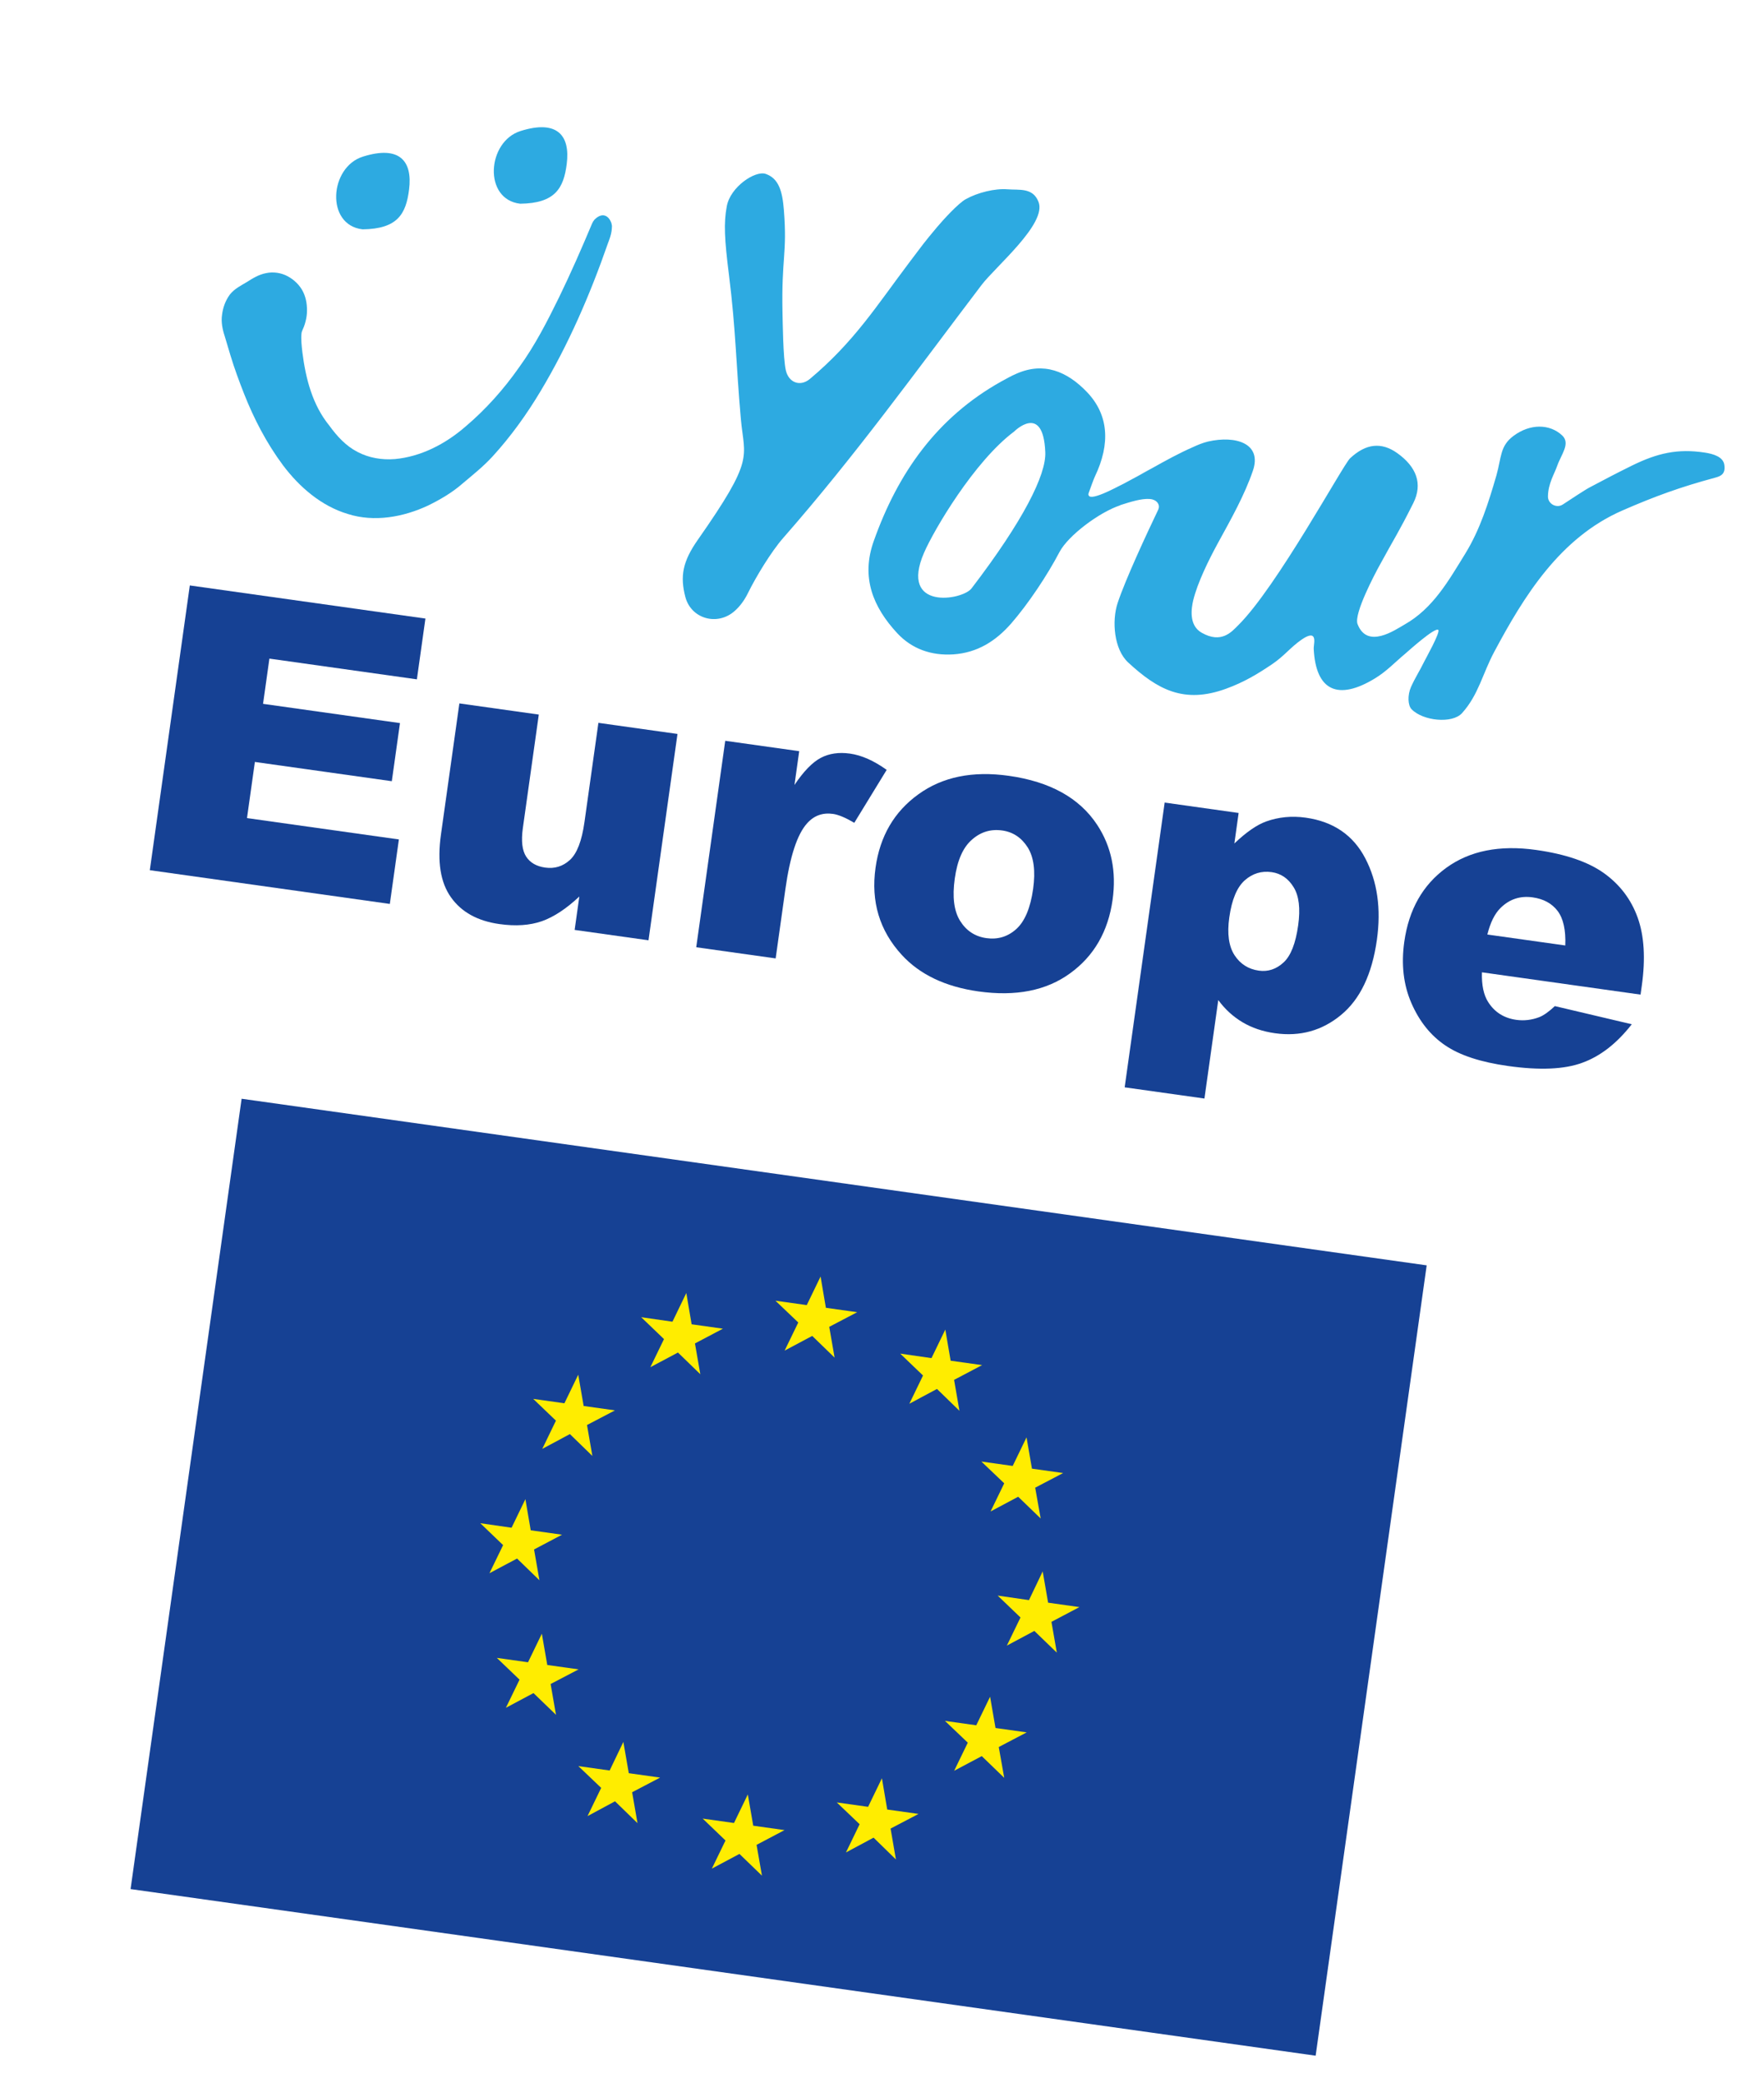 <svg width="371" height="438" viewBox="0 0 371 438" fill="none" xmlns="http://www.w3.org/2000/svg">
<g clip-path="url(#clip0_408_113)">
<path d="M165.269 77.835C165.885 80.533 168.359 81.328 170.334 79.666C179.663 71.851 184.354 64.304 191.26 55.154C193.947 51.603 194.239 51.121 197.104 47.719C198.268 46.341 201.509 42.743 203.15 41.855C205.63 40.488 209.187 39.595 211.869 39.798C214.353 39.998 217.225 39.382 218.412 42.434C220.251 47.044 209.305 56.099 206.399 59.967C192.545 78.212 179.846 95.848 164.744 113.072C162.229 115.927 158.992 121.266 157.321 124.661C156.624 126.08 155.718 127.395 154.498 128.467C150.891 131.665 145.364 130.118 144.145 125.52C142.996 121.131 143.581 118.031 146.754 113.503C158.855 96.23 156.553 96.33 155.817 88.12C154.78 76.386 154.779 69.498 153.314 57.803C152.371 50.36 152.192 46.853 152.86 43.342C153.63 39.272 158.815 35.823 161.025 36.556C163.729 37.484 164.557 40.087 164.869 44.234C165.587 53.461 164.334 54.055 164.574 65.801C164.622 67.4 164.686 75.266 165.269 77.835Z" fill="#2DAAE1"/>
<path d="M238.958 100.251C240.061 99.66 241.191 99.048 242.273 98.429C241.793 98.66 240.523 99.377 238.958 100.251ZM238.958 100.251C238.447 100.528 237.932 100.828 237.396 101.101C237.96 100.807 238.471 100.531 238.958 100.251Z" fill="#2DAAE1"/>
<path d="M362.654 97.718C362.416 96.043 360.34 95.428 358.587 95.157C352.794 94.268 348.547 95.288 343.288 97.856C339.413 99.773 338.254 100.406 334.414 102.428C333.371 102.952 329.911 105.276 328.708 106.052C327.39 106.936 325.538 105.955 325.563 104.366C325.595 101.66 326.928 99.61 327.512 97.926C328.346 95.532 330.361 93.229 328.536 91.53C325.963 89.13 321.854 89 318.297 91.658C315.436 93.792 315.804 96.132 314.719 99.958C313.077 105.621 311.276 111.36 308.185 116.372C304.642 122.115 301.389 127.925 295.392 131.309C293.393 132.446 287.544 136.547 285.512 131.189C284.699 129.011 289.284 120.454 290.023 119.091C293.477 112.738 293.994 112.239 297.239 105.782C299.281 101.692 297.891 98.14 293.869 95.262C290.545 92.905 287.293 93.219 283.943 96.354C282.455 97.736 268.552 123.409 260.408 131.465C259.049 132.816 256.896 135.398 252.729 133.022C249.918 131.433 250.613 127.727 250.944 126.256C251.845 122.504 254.237 117.692 256.082 114.296C258.957 109.055 261.739 104.125 263.51 98.953C265.454 93.258 259.958 91.491 254.076 92.828C252.969 93.095 251.887 93.54 250.822 94.037C247.987 95.279 245.211 96.804 242.405 98.374C242.377 98.395 242.325 98.412 242.297 98.433C240.704 99.328 239.083 100.245 237.42 101.105C236.718 101.504 235.994 101.874 235.274 102.221C234.686 102.511 234.12 102.829 233.563 103.074C231.455 104.096 229.652 104.713 229.132 104.342C228.902 104.21 228.867 103.931 228.95 103.694C229.272 102.819 230.016 100.711 230.258 100.223C233.634 93.187 233.088 87.168 228.672 82.493C224.403 78.014 219.481 76.054 213.782 78.561C212.697 79.03 211.671 79.607 210.62 80.18C196.993 87.789 188.801 99.544 183.773 113.732C181.036 121.355 183.589 127.607 188.707 133.126C191.776 136.417 195.846 137.884 200.54 137.574C205.613 137.218 209.442 134.747 212.638 131.118C216.285 126.93 220.29 120.904 222.838 116.04C224.666 112.591 231.17 107.712 235.579 106.242L235.611 106.197C237.744 105.527 240.013 104.777 241.834 104.908C243.141 104.992 244.142 106.004 243.577 107.192C241.22 112.108 236.66 121.911 235.055 126.783C233.803 130.561 234.283 136.522 237.277 139.28C243.44 144.971 249.002 148.04 257.889 144.788C261.584 143.443 264.432 141.754 267.649 139.57C270.097 137.9 271.419 136.096 273.735 134.482C274.368 134.049 275.651 133.235 276.168 133.805C276.667 134.322 276.277 135.685 276.299 136.409C276.737 145.323 281.481 147.308 289.15 142.642C291.65 141.128 293.356 139.254 295.58 137.403C296.032 137.019 301.815 131.789 302.496 132.432C302.977 132.898 299.793 138.567 299.547 139.08C298.57 141.081 297.66 142.42 296.756 144.432C295.987 146.189 296.11 148.32 296.871 149.098C299.234 151.569 305.435 152.216 307.498 149.92C310.975 146.057 311.794 141.646 314.287 136.999C320.46 125.458 328.02 113.067 341.237 107.315C348.098 104.326 353.443 102.391 360.654 100.446C362.022 100.091 362.936 99.598 362.654 97.718ZM204.329 123.708C202.409 126.224 189.048 128.399 194.342 116.212C196.403 111.454 204.871 97.028 213.291 90.726C213.291 90.726 219.427 84.576 219.841 95.078C220.047 99.807 215.235 109.451 204.329 123.708Z" fill="#2DAAE1"/>
<path d="M76.256 48.217C68.425 47.316 69.264 35.149 76.315 32.932C84.016 30.509 86.806 33.835 86.033 39.868C85.386 45 83.603 48.131 76.256 48.217Z" fill="#2DAAE1"/>
<path d="M109.414 42.831C101.584 41.929 102.423 29.763 109.474 27.546C117.175 25.122 119.965 28.448 119.192 34.482C118.549 39.589 116.738 42.741 109.414 42.831Z" fill="#2DAAE1"/>
<path d="M128.626 48.565C128.496 49.491 128.146 50.387 127.828 51.237C124.077 62 119.55 72.454 113.7 82.225C110.776 87.111 107.436 91.764 103.587 95.973C101.621 98.109 99.41 99.862 97.237 101.695C95.083 103.58 92.565 105.042 90.001 106.298C84.838 108.706 78.736 109.837 73.143 108.056C67.535 106.373 62.95 102.372 59.513 97.811C56.083 93.201 53.421 88.077 51.33 82.785C50.286 80.127 49.295 77.451 48.463 74.698L47.245 70.623C46.807 69.318 46.466 67.678 46.699 66.194C46.887 64.679 47.389 63.233 48.343 61.925C49.368 60.651 50.752 60 51.921 59.294C53.069 58.56 54.432 57.707 55.963 57.425C57.477 57.091 59.157 57.352 60.52 58.09C61.883 58.829 63.066 59.965 63.763 61.381C64.456 62.821 64.633 64.388 64.546 65.893C64.485 66.68 64.334 67.404 64.106 68.143C63.902 68.885 63.454 69.594 63.417 70.036C63.27 71.258 63.44 72.7 63.596 74.065C64.302 79.659 65.722 85.131 69.263 89.483C70.908 91.753 72.786 93.783 75.199 95.017C77.584 96.272 80.329 96.733 83.045 96.517C88.511 96.017 93.659 93.359 97.879 89.7C102.168 86.075 105.947 81.832 109.183 77.214C112.512 72.634 115.084 67.599 117.594 62.481C120.079 57.36 122.349 52.183 124.555 46.923C124.618 46.832 124.621 46.808 124.652 46.763L124.725 46.599C124.787 46.508 124.822 46.438 124.937 46.33C124.937 46.33 124.912 46.327 124.94 46.306L124.971 46.26L124.975 46.236C125.468 45.733 126.139 45.206 126.951 45.27C127.78 45.387 128.255 46.075 128.532 46.761C128.644 47.025 128.641 47.224 128.704 47.481C128.691 47.927 128.671 48.248 128.626 48.565Z" fill="#2DAAE1"/>
<path d="M39.898 123.079L89.474 130.046L87.678 142.824L56.66 138.465L55.323 147.975L84.122 152.023L82.405 164.24L53.606 160.192L51.947 171.995L83.892 176.484L81.987 190.042L31.509 182.948L39.923 123.083L39.898 123.079Z" fill="#164194"/>
<path d="M136.366 197.685L120.857 195.505L121.844 188.483C119.123 191.034 116.49 192.778 113.978 193.668C111.441 194.555 108.478 194.76 105.04 194.277C100.455 193.633 97.063 191.764 94.862 188.669C92.636 185.571 91.937 181.171 92.735 175.489L96.615 147.885L113.319 150.233L109.967 174.082C109.583 176.813 109.824 178.811 110.663 180.098C111.502 181.384 112.837 182.144 114.666 182.401C116.641 182.679 118.381 182.152 119.865 180.794C121.349 179.436 122.367 176.794 122.922 172.844L125.856 151.97L142.487 154.307L136.39 197.689L136.366 197.685Z" fill="#164194"/>
<path d="M152.53 155.744L168.088 157.93L167.09 165.026C169.01 162.163 170.869 160.261 172.615 159.337C174.361 158.414 176.418 158.106 178.759 158.435C181.198 158.778 183.774 159.911 186.484 161.858L179.673 172.987C177.836 171.908 176.333 171.274 175.187 171.113C173.017 170.808 171.183 171.47 169.735 173.107C167.671 175.403 166.153 180.014 165.176 186.963L163.134 201.497L146.43 199.149L152.53 155.744Z" fill="#164194"/>
<path d="M184.142 182.418C185.071 175.809 188.058 170.659 193.148 166.998C198.214 163.333 204.538 162.034 212.146 163.103C220.828 164.323 227.034 167.756 230.763 173.428C233.754 177.976 234.832 183.225 233.996 189.175C233.057 195.857 230.07 201.007 225.06 204.63C220.046 208.277 213.627 209.538 205.8 208.438C198.826 207.458 193.443 204.886 189.648 200.747C184.97 195.639 183.142 189.538 184.142 182.418ZM200.804 184.71C200.259 188.587 200.639 191.55 201.939 193.622C203.239 195.695 205.084 196.899 207.449 197.231C209.839 197.567 211.941 196.943 213.735 195.33C215.528 193.717 216.719 190.9 217.285 186.877C217.813 183.121 217.426 180.207 216.147 178.162C214.844 176.114 213.072 174.92 210.78 174.598C208.365 174.259 206.236 174.904 204.387 176.559C202.517 178.186 201.339 180.905 200.804 184.71Z" fill="#164194"/>
<path d="M236.537 228.598L244.95 168.732L260.508 170.919L259.607 177.332C262.133 174.927 264.362 173.4 266.3 172.703C268.892 171.774 271.667 171.493 274.618 171.907C280.422 172.723 284.597 175.573 287.143 180.456C289.689 185.34 290.503 191.049 289.585 197.585C288.57 204.803 286.064 210.07 282.071 213.363C278.073 216.681 273.441 217.969 268.149 217.226C265.589 216.866 263.31 216.098 261.336 214.925C259.362 213.753 257.642 212.193 256.223 210.253L253.314 230.956L236.537 228.598ZM258.542 192.874C258.058 196.312 258.433 198.951 259.639 200.811C260.845 202.672 262.557 203.758 264.752 204.066C266.678 204.337 268.425 203.762 269.94 202.358C271.48 200.958 272.494 198.341 273.029 194.537C273.523 191.025 273.203 188.344 272.067 186.519C270.935 184.669 269.389 183.631 267.439 183.357C265.317 183.058 263.42 183.637 261.773 185.097C260.15 186.56 259.066 189.143 258.542 192.874Z" fill="#164194"/>
<path d="M345.011 209.104L311.676 204.419C311.595 207.119 312.046 209.221 313.007 210.699C314.352 212.803 316.316 214.048 318.9 214.412C320.534 214.641 322.153 214.446 323.729 213.847C324.704 213.462 325.785 212.669 327.015 211.524L343.19 215.339C340.064 219.351 336.602 222.047 332.802 223.428C328.999 224.833 323.797 225.047 317.164 224.114C311.409 223.306 307.011 221.867 303.948 219.77C300.883 217.698 298.515 214.73 296.841 210.889C295.168 207.048 294.678 202.752 295.346 197.997C296.299 191.217 299.24 186.036 304.17 182.452C309.1 178.867 315.394 177.613 323.051 178.689C329.269 179.563 334.037 181.203 337.357 183.585C340.678 185.966 343.05 189.084 344.427 192.909C345.804 196.733 346.101 201.524 345.299 207.23L345.035 209.108L345.011 209.104ZM329.205 198.776C329.34 195.513 328.784 193.097 327.59 191.512C326.371 189.923 324.638 188.984 322.345 188.661C319.712 188.291 317.443 189.042 315.563 190.916C314.378 192.092 313.449 193.926 312.818 196.473L329.205 198.776Z" fill="#164194"/>
<path d="M300.056 266.027L50.815 230.999L27.462 397.16L276.703 432.188L300.056 266.027Z" fill="#164194"/>
<path d="M165.021 283.952L170.826 280.863L175.531 285.429L174.402 278.954L180.281 275.876L173.697 274.951L172.581 268.378L169.673 274.385L163.089 273.46L167.891 278.039L165.021 283.952Z" fill="#FFED00"/>
<path d="M136.779 287.442L142.585 284.354L147.29 288.919L146.16 282.445L152.042 279.342L145.458 278.417L144.343 271.845L141.431 277.876L134.851 276.926L139.65 281.53L136.779 287.442Z" fill="#FFED00"/>
<path d="M121.613 289.016L118.705 295.023L112.145 294.101L116.923 298.677L114.05 304.614L119.858 301.501L124.584 306.094L123.458 299.595L129.337 296.517L122.753 295.592L121.613 289.016Z" fill="#FFED00"/>
<path d="M108.746 327.666L113.451 332.232L112.322 325.757L118.203 322.655L111.619 321.729L110.501 315.181L107.592 321.188L101.012 320.238L105.811 324.842L102.941 330.755L108.746 327.666Z" fill="#FFED00"/>
<path d="M115.1 350.044L113.96 343.468L111.052 349.475L104.492 348.553L109.27 353.129L106.4 359.042L112.205 355.954L116.935 360.522L115.805 354.047L121.684 350.969L115.1 350.044Z" fill="#FFED00"/>
<path d="M132.244 372.795L131.104 366.219L128.22 372.229L121.636 371.304L126.439 375.883L123.565 381.82L129.349 378.704L134.075 383.297L132.949 376.798L138.828 373.72L132.244 372.795Z" fill="#FFED00"/>
<path d="M158.419 383.834L157.279 377.259L154.371 383.266L147.787 382.34L152.586 386.944L149.716 392.856L155.521 389.768L160.25 394.337L159.121 387.862L165.003 384.76L158.419 383.834Z" fill="#FFED00"/>
<path d="M186.598 380.434L185.483 373.861L182.575 379.868L175.991 378.943L180.793 383.522L177.92 389.459L183.728 386.346L188.43 390.936L187.304 384.437L193.182 381.359L186.598 380.434Z" fill="#FFED00"/>
<path d="M209.373 363.293L208.233 356.718L205.325 362.725L198.741 361.799L203.544 366.378L200.674 372.291L206.479 369.203L211.208 373.772L210.054 367.293L215.933 364.215L209.373 363.293Z" fill="#FFED00"/>
<path d="M227.02 337.873L220.436 336.948L219.296 330.372L216.409 336.407L209.829 335.457L214.628 340.06L211.758 345.973L217.538 342.882L222.268 347.45L221.138 340.975L227.02 337.873Z" fill="#FFED00"/>
<path d="M208.337 317.765L214.142 314.677L218.871 319.246L217.718 312.768L223.596 309.69L217.036 308.768L215.897 302.192L212.988 308.199L206.404 307.274L211.207 311.853L208.337 317.765Z" fill="#FFED00"/>
<path d="M198.816 279.525L195.907 285.532L189.327 284.582L194.126 289.186L191.252 295.123L197.061 292.01L201.787 296.604L200.661 290.104L206.543 287.002L199.934 286.073L198.816 279.525Z" fill="#FFED00"/>
</g>
<defs>
<clipPath id="clip0_408_113">
<rect width="317.435" height="396.841" fill="white" transform="translate(55.941 0.421) rotate(8)"/>
</clipPath>
</defs>
</svg>

